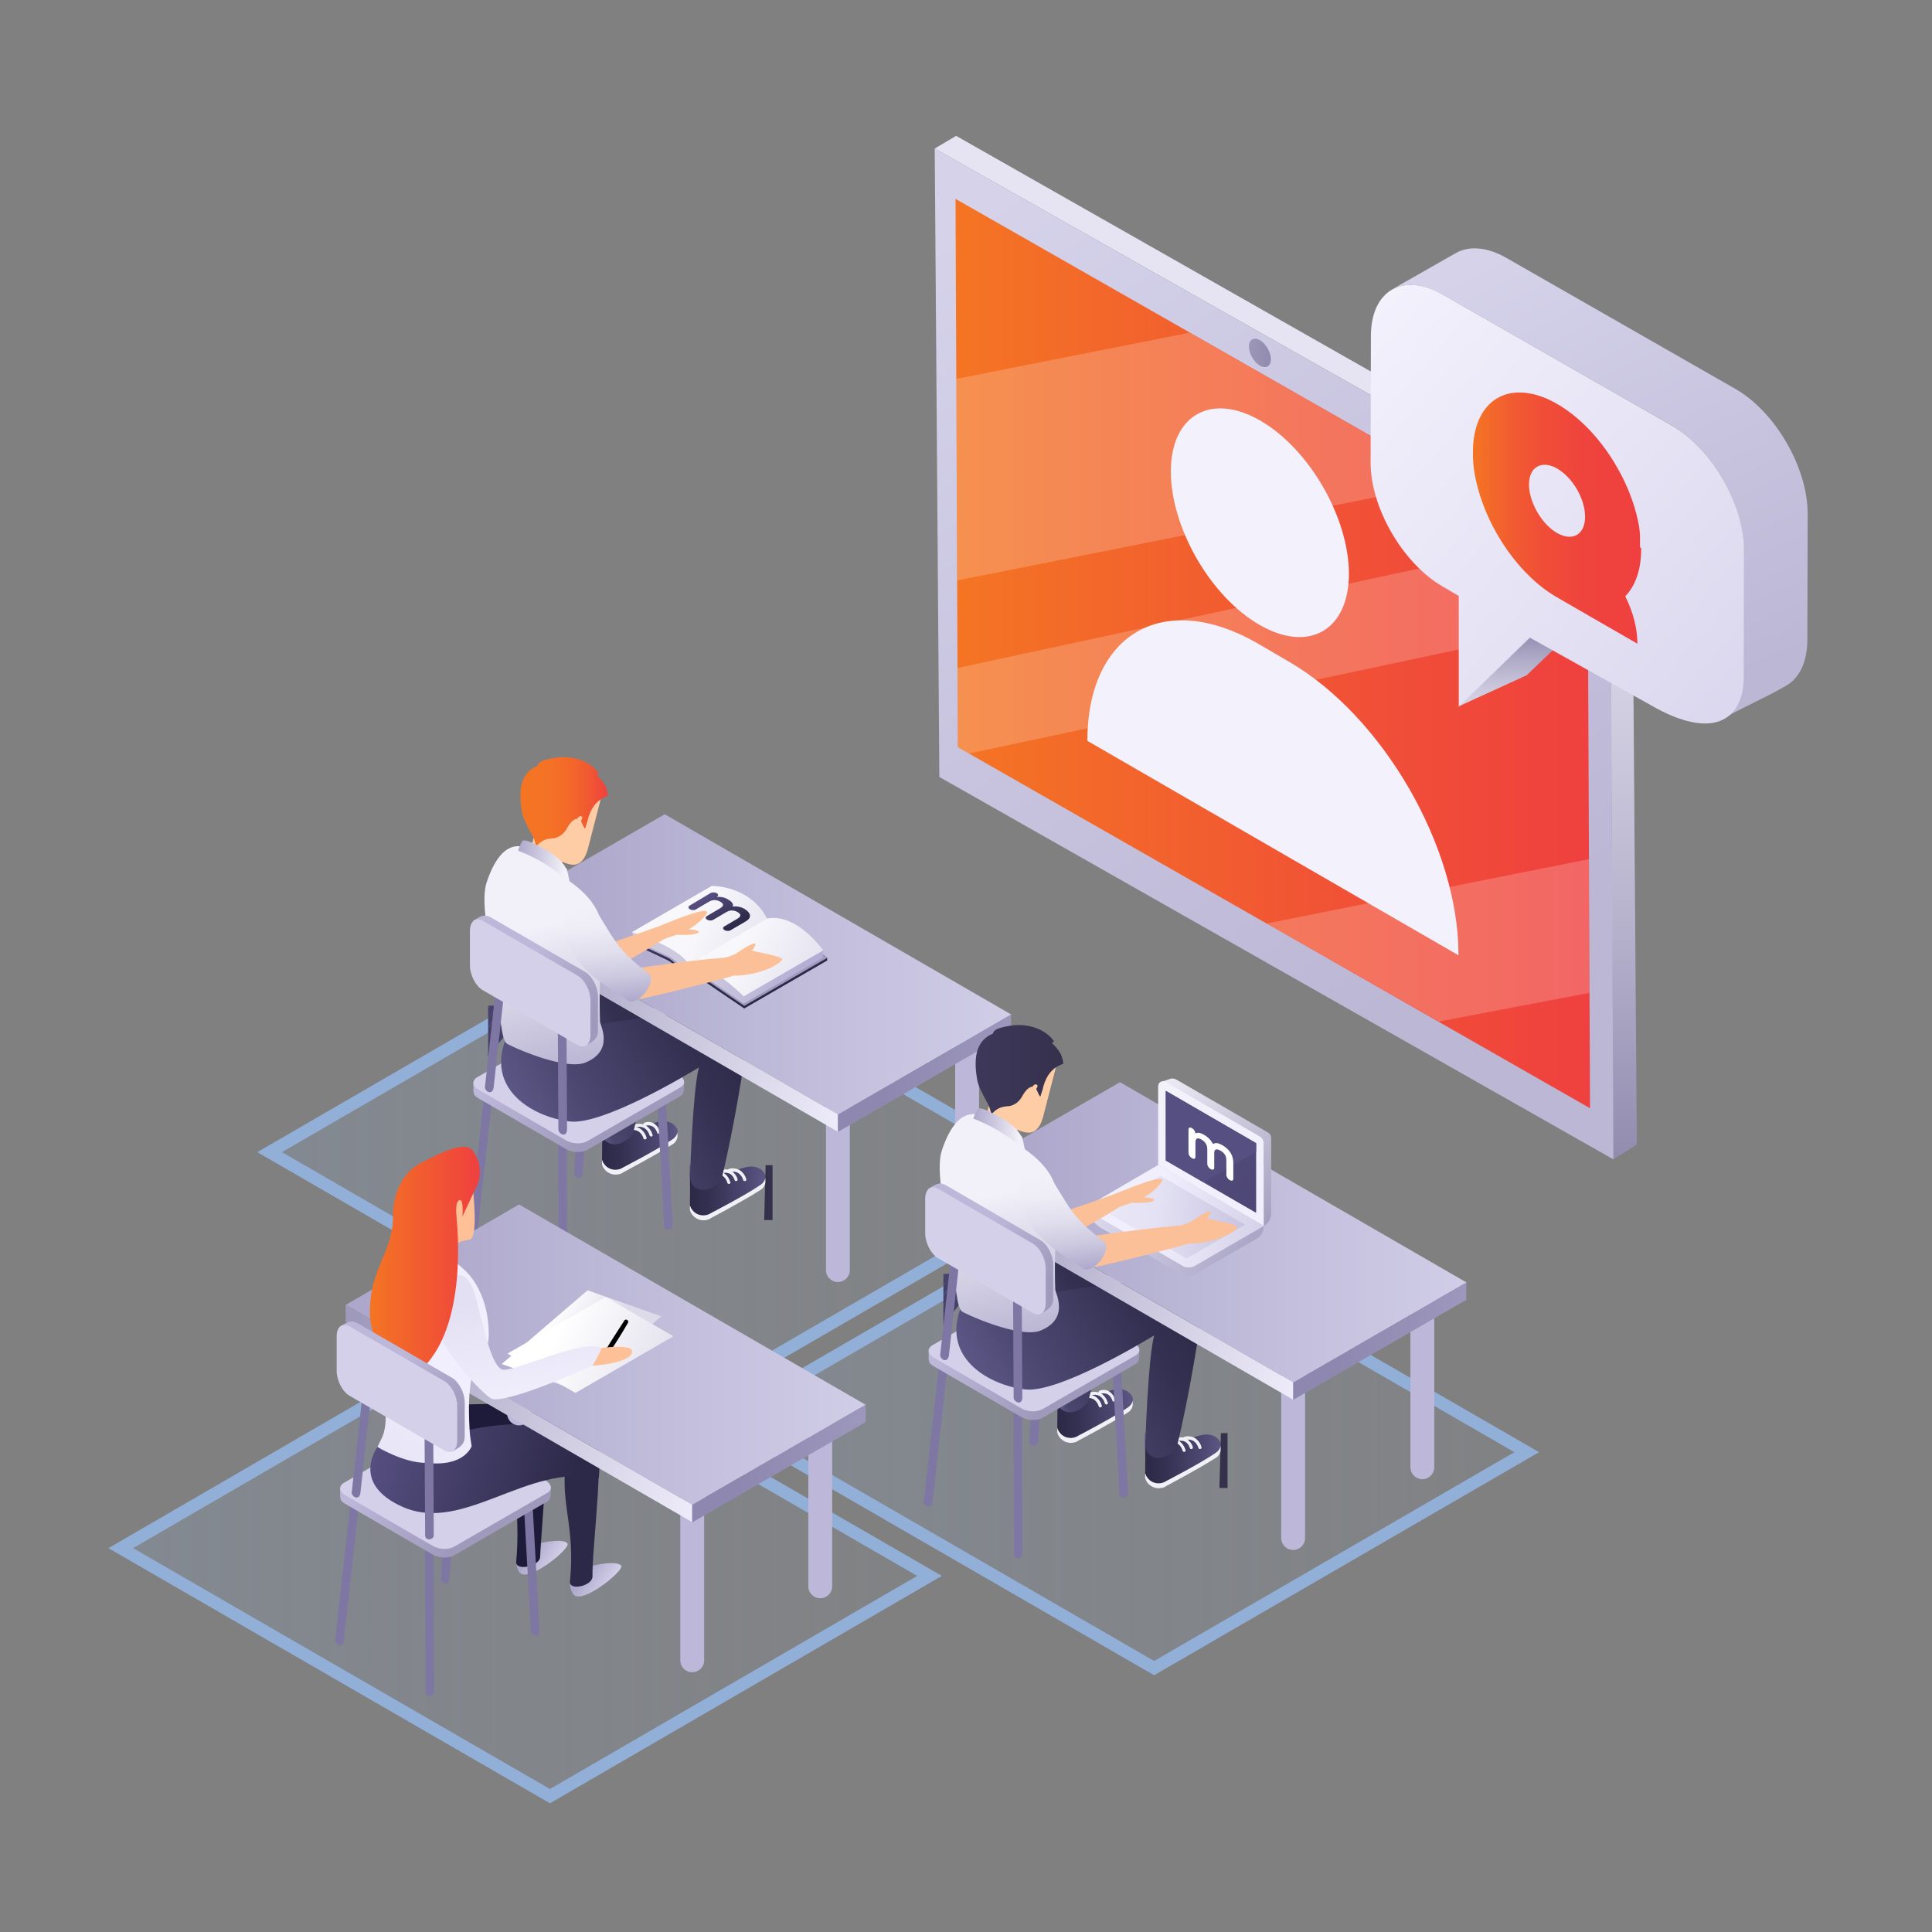 <svg width="128" height="128" viewBox="0 0 128 128" fill="none" xmlns="http://www.w3.org/2000/svg">
<rect x="0" y="0" width="128" height="128" fill="#808080" stroke="none"/>
<path d="M70.986 78.458L46.301 92.764L17.862 76.333L42.547 62.027L70.986 78.458Z" fill="url(#paint0_linear)" stroke="#92AFD7" stroke-width="0.819"/>
<path d="M38.947 69.611C39.1 69.63 39.196 69.764 39.196 69.918L38.602 77.75C38.526 78.286 38.028 77.999 38.028 77.712L38.621 69.879C38.641 69.707 38.775 69.611 38.947 69.611Z" fill="#7E77A4"/>
<path d="M37.3 75.241C37.434 75.26 37.549 75.375 37.549 75.529L37.587 85.238C37.568 85.544 37.032 85.64 37.013 85.238L36.974 75.529C36.993 75.356 37.128 75.222 37.3 75.241Z" fill="#7E77A4"/>
<path d="M32.379 72.331C32.532 72.35 32.647 72.484 32.628 72.656L31.613 81.829C31.555 82.135 31.019 82.155 31.038 81.772L32.072 72.579C32.091 72.426 32.206 72.311 32.379 72.331Z" fill="#7E77A4"/>
<path d="M41.283 77.367C40.843 77.654 40.268 77.52 40 77.099C39.943 77.022 39.904 76.927 39.885 76.85L39.904 74.916L41.36 74.782C41.647 74.705 41.934 74.648 42.222 74.648C42.566 74.59 42.911 74.533 43.256 74.418C43.677 74.284 44.06 74.188 44.52 74.418C44.52 74.418 45.362 74.935 44.539 75.509C43.562 76.16 41.283 77.367 41.283 77.367Z" fill="url(#paint1_linear)"/>
<path d="M44.883 75.011C44.845 75.222 44.711 75.394 44.52 75.509C43.581 76.16 41.283 77.348 41.283 77.348C40.843 77.635 40.268 77.501 40 77.08C39.943 77.003 39.904 76.907 39.885 76.831V77.137C40.019 77.635 40.536 77.922 41.034 77.788C41.13 77.769 41.207 77.731 41.283 77.673C41.283 77.673 43.562 76.467 44.52 75.835C44.711 75.739 44.845 75.548 44.883 75.337V75.011Z" fill="#F2F0F7"/>
<path d="M42.739 75.49H42.758C42.815 75.471 42.854 75.433 42.835 75.376C42.777 75.126 42.605 74.897 42.394 74.763C42.184 74.648 41.915 74.609 41.686 74.686C41.628 74.705 41.59 74.763 41.609 74.82C41.628 74.878 41.686 74.916 41.743 74.897C41.934 74.839 42.126 74.858 42.298 74.954C42.471 75.069 42.586 75.241 42.643 75.452C42.662 75.471 42.701 75.49 42.739 75.49Z" fill="#F2F0F7"/>
<path d="M43.141 75.299H43.16C43.218 75.28 43.256 75.241 43.237 75.184C43.16 74.935 43.007 74.705 42.796 74.571C42.586 74.456 42.318 74.418 42.088 74.494C42.03 74.514 42.011 74.571 42.011 74.609C42.03 74.667 42.088 74.705 42.145 74.686C42.337 74.629 42.528 74.648 42.701 74.743C42.873 74.858 42.988 75.031 43.045 75.241C43.065 75.26 43.103 75.299 43.141 75.299Z" fill="#F2F0F7"/>
<path d="M43.62 75.107H43.639C43.697 75.088 43.735 75.05 43.716 74.992C43.658 74.763 43.524 74.571 43.333 74.437C43.141 74.322 42.911 74.303 42.701 74.379C42.643 74.399 42.605 74.456 42.624 74.513C42.643 74.571 42.701 74.609 42.758 74.59C42.911 74.533 43.084 74.552 43.237 74.628C43.39 74.724 43.486 74.877 43.543 75.05C43.543 75.088 43.582 75.107 43.62 75.107Z" fill="#F2F0F7"/>
<path d="M36.764 67.945C36.764 67.945 41.283 63.636 42.413 64.115C43.907 64.766 43.486 66.988 43.486 66.988C43.486 66.988 42.834 71.488 41.934 75.126C41.934 75.126 41.111 76.18 40.249 75.682C39.751 75.395 39.866 74.648 39.866 74.648C39.866 74.648 40.402 70.492 40.805 68.922C39.962 69.439 40.517 68.979 38.334 68.769C36.094 68.539 36.764 67.945 36.764 67.945Z" fill="url(#paint2_linear)"/>
<path d="M43.83 71.967C43.964 71.986 44.079 72.101 44.079 72.235L44.577 81.178C44.577 81.484 44.041 81.657 44.003 81.216L43.505 72.273C43.524 72.101 43.658 71.967 43.83 71.967Z" fill="#7E77A4"/>
<path d="M39.196 68.443C38.775 68.194 38.143 68.175 37.779 68.385L31.613 71.948C31.517 72.005 31.364 71.641 31.364 71.737C31.364 72.503 31.325 72.541 31.708 72.771L37.492 76.122C37.913 76.371 38.545 76.39 38.909 76.18L45.075 72.618C45.324 72.484 45.324 72.216 45.324 71.679C45.324 71.564 45.114 71.871 44.98 71.794L39.196 68.443Z" fill="url(#paint3_linear)"/>
<path d="M39.196 67.868C38.775 67.62 38.143 67.6 37.779 67.811L31.613 71.373C31.249 71.584 31.287 71.948 31.708 72.197L37.492 75.548C37.913 75.797 38.545 75.816 38.909 75.605L45.075 72.043C45.439 71.833 45.401 71.469 44.98 71.22L39.196 67.868Z" fill="#D4D0E9"/>
<path d="M55.512 72.043V84.147" stroke="#BDB8D9" stroke-width="1.58" stroke-miterlimit="1.5" stroke-linecap="round" stroke-linejoin="round"/>
<path d="M64.073 67.351V79.454" stroke="#BDB8D9" stroke-width="1.58" stroke-miterlimit="1.5" stroke-linecap="round" stroke-linejoin="round"/>
<path d="M44.041 55.67V67.773" stroke="#BDB8D9" stroke-width="1.58" stroke-miterlimit="1.5" stroke-linecap="round" stroke-linejoin="round"/>
<path d="M47.105 80.374C46.665 80.661 46.09 80.527 45.822 80.106C45.765 80.029 45.727 79.933 45.708 79.857L45.727 77.922L47.182 77.788C47.469 77.712 47.757 77.654 48.044 77.654C48.389 77.597 48.733 77.54 49.078 77.425C49.499 77.291 49.882 77.195 50.342 77.425C50.342 77.425 51.184 77.942 50.361 78.516C49.384 79.186 47.105 80.374 47.105 80.374Z" fill="url(#paint4_linear)"/>
<path d="M45.688 78.957L45.746 77.195H45.688V78.957Z" fill="#5C5784"/>
<path d="M50.725 77.195L50.629 80.833H51.184V77.195H50.725Z" fill="#35304C"/>
<path d="M50.706 78.037C50.667 78.248 50.533 78.42 50.342 78.535C49.404 79.186 47.105 80.374 47.105 80.374C46.665 80.661 46.09 80.527 45.822 80.105C45.765 80.029 45.727 79.933 45.708 79.856V80.163C45.842 80.661 46.359 80.948 46.856 80.814C46.952 80.795 47.029 80.757 47.105 80.699C47.105 80.699 49.384 79.493 50.342 78.861C50.533 78.765 50.667 78.573 50.706 78.363V78.037Z" fill="#F2F0F7"/>
<path d="M49.346 78.248H49.365C49.422 78.229 49.461 78.191 49.442 78.133C49.384 77.884 49.212 77.654 49.001 77.52C48.79 77.405 48.522 77.367 48.292 77.444C48.235 77.463 48.197 77.52 48.216 77.578C48.235 77.635 48.292 77.674 48.35 77.654C48.541 77.597 48.733 77.616 48.905 77.712C49.078 77.827 49.193 77.999 49.25 78.21C49.25 78.21 49.288 78.248 49.346 78.248Z" fill="#F2F0F7"/>
<path d="M48.293 78.44H48.312C48.369 78.421 48.408 78.382 48.389 78.325C48.312 78.076 48.159 77.846 47.948 77.712C47.737 77.597 47.469 77.559 47.239 77.635C47.182 77.654 47.163 77.712 47.163 77.75C47.182 77.808 47.239 77.846 47.297 77.827C47.488 77.769 47.68 77.788 47.852 77.884C48.025 77.999 48.139 78.171 48.197 78.382C48.197 78.401 48.254 78.44 48.293 78.44Z" fill="#F2F0F7"/>
<path d="M48.771 78.248H48.79C48.848 78.229 48.886 78.191 48.867 78.133C48.809 77.904 48.656 77.712 48.465 77.578C48.273 77.463 48.044 77.444 47.833 77.521C47.775 77.54 47.737 77.597 47.756 77.655C47.775 77.712 47.833 77.75 47.89 77.731C48.044 77.674 48.216 77.693 48.369 77.769C48.522 77.865 48.618 78.019 48.675 78.191C48.675 78.229 48.714 78.248 48.771 78.248Z" fill="#F2F0F7"/>
<path d="M33.413 69.094C33.604 68.577 36.285 68.003 38.162 68.175C38.871 68.271 40.135 67.792 40.135 67.792C40.135 67.792 47.124 66.662 48.273 67.141C49.767 67.792 49.346 70.013 49.346 70.013C49.346 70.013 48.695 74.514 47.795 78.153C47.795 78.153 46.971 79.206 46.109 78.708C45.611 78.421 45.726 77.674 45.726 77.674C45.726 77.674 45.899 72.292 46.301 70.722C45.458 71.239 39.943 74.533 37.779 74.303C35.519 74.054 32.34 72.369 33.413 69.094Z" fill="url(#paint5_linear)"/>
<path d="M32.57 60.572L55.531 73.843L67.002 67.217L44.041 53.946L32.57 60.572Z" fill="url(#paint6_linear)"/>
<path d="M41.628 62.392C41.628 62.392 43.294 63.177 44.156 63.579C44.482 63.732 44.75 63.981 44.922 64.287L46.014 64.919C46.186 64.824 46.397 64.824 46.55 64.939C47.278 65.436 49.308 66.815 49.308 66.815L54.804 63.636C54.804 63.636 54.804 63.579 54.804 63.464C54.229 62.985 52.142 61.491 50.687 61.262C49.729 60.055 47.125 59.193 47.125 59.193L41.628 62.181V62.392Z" fill="url(#paint7_linear)"/>
<path d="M41.628 62.219C41.628 62.219 43.294 63.005 44.156 63.407C44.482 63.56 44.75 63.809 44.922 64.115L46.014 64.747C46.186 64.651 46.397 64.651 46.55 64.766C47.278 65.264 49.308 66.643 49.308 66.643L54.804 63.464C54.804 63.464 52.429 61.358 50.687 61.09C49.729 59.883 47.125 59.021 47.125 59.021L41.628 62.219Z" fill="url(#paint8_linear)"/>
<path d="M41.877 62.219C41.877 62.219 43.486 62.985 44.309 63.368C44.616 63.521 44.884 63.751 45.056 64.057L46.11 64.67C46.263 64.575 46.474 64.594 46.627 64.689C47.335 65.168 49.27 66.49 49.27 66.49L54.536 63.445C54.536 63.445 54.44 63.253 54.536 62.985C53.904 62.468 51.931 61.376 50.591 61.147C49.672 59.978 47.163 59.174 47.163 59.174C47.163 59.174 42.778 61.261 41.897 61.779C41.992 62.028 41.877 62.219 41.877 62.219Z" fill="url(#paint9_linear)"/>
<path d="M41.877 61.76C41.877 61.76 45.037 62.717 45.669 63.943C46.818 63.56 49.27 66.011 49.27 66.011L54.536 62.966C54.536 62.966 52.793 60.457 50.801 60.859C49.882 59.691 47.144 58.715 47.144 58.715L41.877 61.76Z" fill="url(#paint10_linear)"/>
<path d="M41.877 61.76C41.877 61.76 45.037 62.717 45.669 63.943C46.608 63.311 48.484 62.238 50.821 60.859C49.672 58.638 47.163 58.696 47.163 58.696L41.877 61.76Z" fill="url(#paint11_linear)"/>
<path d="M49.365 61.07L48.408 61.626C48.293 61.702 48.121 61.683 48.006 61.626C47.872 61.549 47.872 61.453 47.987 61.377L48.867 60.86C49.078 60.725 49.136 60.592 48.887 60.438C48.599 60.266 48.35 60.304 48.14 60.419L47.259 60.936C47.144 61.013 46.972 60.994 46.857 60.936C46.723 60.86 46.723 60.764 46.838 60.687L47.718 60.17C47.929 60.036 47.987 59.902 47.738 59.749C47.45 59.577 47.182 59.615 46.953 59.749L46.11 60.247C45.995 60.323 45.823 60.304 45.708 60.247C45.593 60.17 45.574 60.074 45.688 59.998L47.067 59.174C47.182 59.098 47.374 59.117 47.489 59.174C47.604 59.251 47.604 59.347 47.489 59.423C47.68 59.404 47.948 59.423 48.216 59.577C48.542 59.768 48.599 59.921 48.542 60.055C48.829 60.036 49.078 60.074 49.346 60.228C49.883 60.591 49.71 60.879 49.365 61.07Z" fill="url(#paint12_linear)"/>
<path d="M32.57 60.572L55.531 73.844V74.993L32.57 61.721V60.572Z" fill="url(#paint13_linear)"/>
<path d="M55.512 73.843L66.983 67.217V68.366L55.512 74.992V73.843Z" fill="url(#paint14_linear)"/>
<path d="M32.34 66.777L32.455 66.624H32.34V66.777Z" fill="#48426D"/>
<path d="M32.34 67.428L32.953 66.624H32.455L32.34 66.777V67.428Z" fill="#47426C"/>
<path d="M32.34 68.079L33.47 66.624H32.953L32.34 67.428V68.079Z" fill="#46416B"/>
<path d="M32.34 68.711L33.987 66.624H33.47L32.34 68.079V68.711Z" fill="#45406A"/>
<path d="M32.34 69.362L34.485 66.624H33.987L32.34 68.711V69.362Z" fill="#453F69"/>
<path d="M32.34 70.013L35.002 66.624H34.485L32.34 69.362V70.013Z" fill="#443F68"/>
<path d="M43.218 64.517L43.276 64.421V64.096L43.084 64.517H43.218Z" fill="#F27026"/>
<path d="M43.275 64.422L43.218 64.517H43.275V64.422Z" fill="#F37126"/>
<path d="M43.678 61.357C43.888 61.262 44.137 61.166 44.405 61.07C44.405 61.07 47.086 59.94 46.837 60.515C45.918 61.798 44.348 62.028 43.965 62.238C43.122 62.736 41.59 63.789 39.024 64.824C38.565 64.996 38.947 62.985 38.947 62.985C38.947 62.985 42.165 61.913 43.678 61.357Z" fill="#FBC097"/>
<path d="M44.827 61.932C44.827 61.932 46.014 61.989 46.263 61.798C46.512 61.606 45.459 61.549 45.459 61.549L44.75 61.951" fill="#FBC097"/>
<path d="M38.449 51.744L40.02 52.089L38.986 56.091C38.717 57.24 38.181 57.336 37.837 57.278C37.109 57.163 36.362 56.608 35.998 56.283C35.289 55.67 35.538 54.31 35.558 54.195L35.768 51.438L38.449 51.744Z" fill="#FECDA6"/>
<path d="M34.964 56.972L35.615 54.559L37.626 55.229L37.147 57.585C37.109 57.93 37.339 58.044 37.492 58.332L34.964 56.972Z" fill="#FECDA6"/>
<path d="M35.615 50.729C35.654 50.652 35.654 50.461 36.19 50.327C38.526 49.695 39.599 51.074 39.675 51.265C39.675 51.265 39.465 51.284 39.579 51.399C39.752 51.571 39.943 51.763 40.096 52.05C40.23 52.28 40.288 52.701 40.288 52.701C40.23 52.816 39.254 52.874 38.909 54.444L38.775 54.865C38.756 55.019 38.564 54.54 38.488 54.386C38.392 54.233 38.028 54.042 37.569 54.865C37.224 55.516 36.649 55.536 36.649 55.536C35.826 55.574 35.654 55.995 35.5 56.091C35.5 56.091 35.5 55.804 35.29 55.382C35.213 55.248 34.677 54.291 34.6 53.889C34.332 52.471 34.428 51.227 35.615 50.729Z" fill="url(#paint15_linear)"/>
<path d="M38.488 54.08C38.488 54.08 38.679 54.099 38.507 54.348C38.334 54.597 38.277 54.77 38.258 54.923C38.239 55.057 38.219 55.478 38.219 55.478C38.219 55.478 38.085 55.632 37.99 55.363C37.951 55.229 37.951 54.999 37.99 54.693C38.028 54.597 38.296 54.004 38.488 54.08Z" fill="#FECDA6"/>
<path d="M35.309 56.302C35.309 56.302 35.04 56.168 34.734 56.11C34.542 56.11 33.221 55.517 32.245 58.447C31.861 59.576 32.283 61.76 32.8 64.843C33.202 67.639 33.202 68.769 33.566 69.132C33.681 69.247 37.396 70.971 38.794 70.396C40.728 69.592 39.751 67.907 39.751 67.677C39.617 63.904 40.154 62.104 39.694 60.668C39.177 59.193 37.415 58.178 37.415 58.178L37.568 57.566L35.309 56.302Z" fill="url(#paint16_linear)"/>
<path d="M47.795 63.464C48.139 63.464 48.522 63.292 48.771 63.177C48.771 63.177 49.767 62.468 49.997 62.507C50.15 62.526 49.959 62.794 49.825 62.985C50.897 63.234 52.065 63.407 51.778 63.636C51.069 64.364 49.269 64.69 48.637 64.632C47.68 64.92 43.026 66.107 42.26 66.203C41.82 66.413 42.126 64.154 42.126 64.154C42.126 64.154 45.458 63.656 47.795 63.464Z" fill="#FBC097"/>
<path d="M39.694 60.649C38.736 59.117 37.607 58.178 37.396 61.013C37.3 64.096 40.881 65.704 41.494 66.222C42.241 66.873 43.581 64.938 42.988 64.517C40.996 62.985 40.766 62.391 39.694 60.649Z" fill="url(#paint17_linear)"/>
<path d="M34.983 55.727C34.677 55.632 34.6 55.67 34.524 55.861C34.447 56.034 34.447 56.053 34.37 56.225C34.294 56.359 34.37 56.378 34.37 56.378C34.37 56.378 35.864 56.934 36.937 57.815C37.703 58.447 37.76 58.504 37.76 58.504L37.626 57.872C37.53 57.336 36.956 56.742 36.094 56.263C36.075 56.244 35.347 55.842 34.983 55.727Z" fill="url(#paint18_linear)"/>
<path d="M33.164 65.13C33.317 65.149 33.451 65.283 33.432 65.456L32.704 72.063C32.608 72.599 32.111 72.312 32.13 72.005L32.857 65.398C32.896 65.226 33.011 65.13 33.164 65.13Z" fill="#7E77A4"/>
<path d="M37.262 67.486C37.415 67.505 37.511 67.62 37.53 67.773L37.568 74.839C37.549 75.395 37.013 75.146 36.994 74.839L36.956 67.773C36.956 67.6 37.09 67.486 37.262 67.486Z" fill="#7E77A4"/>
<path d="M39.617 66.03C39.617 65.398 39.234 64.651 38.755 64.383L32.493 60.764C32.033 60.534 31.823 60.725 31.363 60.993C31.267 61.051 31.631 61.262 31.631 61.415V63.713C31.631 64.345 32.014 65.092 32.493 65.36L38.334 68.749C38.526 68.864 38.679 69.343 38.813 69.266C39.215 69.037 39.598 68.864 39.617 68.328V66.03Z" fill="url(#paint19_linear)"/>
<path d="M39.12 66.279C39.12 65.647 38.736 64.9 38.258 64.632L31.996 61.013C31.517 60.745 31.134 61.032 31.134 61.664V63.962C31.134 64.594 31.517 65.341 31.996 65.609L38.258 69.228C38.736 69.496 39.12 69.209 39.12 68.577V66.279Z" fill="#D4D0E9"/>
<path d="M63.115 12.141L63.268 51.265L105.61 75.222L105.456 36.117L63.115 12.141Z" fill="url(#paint20_linear)"/>
<path opacity="0.2" d="M63.421 38.453L96.168 31.942L78.818 22.041L63.344 25.105L63.421 38.453Z" fill="white"/>
<path opacity="0.2" d="M95.326 67.677L105.303 65.781V56.915L83.912 61.185L95.326 67.677Z" fill="white"/>
<path opacity="0.2" d="M64.168 49.925L105.208 41.211V35.255L63.44 44.256L63.46 49.503L64.168 49.925Z" fill="white"/>
<path d="M106.682 35.14L61.928 9.843L63.345 9L108.137 34.451L108.444 75.835L106.874 76.812L106.682 35.14Z" fill="url(#paint21_linear)"/>
<path d="M106.701 35.159L61.928 9.843L62.234 51.476L106.893 76.812L106.701 35.159ZM105.342 73.422L63.459 49.503L63.306 13.175L105.188 37.075L105.342 73.422Z" fill="url(#paint22_linear)"/>
<path d="M83.453 41.403C80.197 39.526 77.573 34.968 77.573 31.234C77.573 27.499 80.235 25.986 83.491 27.863C86.747 29.74 89.37 34.298 89.37 38.032C89.351 41.766 86.708 43.279 83.453 41.403Z" fill="#F3F1FC"/>
<path d="M85.387 43.834C91.611 47.435 96.647 56.129 96.628 63.291L72.039 49.082C72.058 41.939 77.133 39.047 83.357 42.647L85.387 43.834Z" fill="#F3F1FC"/>
<path d="M83.472 24.225C83.07 23.995 82.744 23.42 82.744 22.961C82.744 22.501 83.07 22.31 83.472 22.54C83.874 22.769 84.199 23.344 84.199 23.803C84.199 24.263 83.874 24.455 83.472 24.225Z" fill="url(#paint23_linear)"/>
<path d="M96.628 46.803L101.148 44.735L104.039 41.958L101.339 42.226L96.628 46.803Z" fill="url(#paint24_linear)"/>
<path d="M92.204 19.188C93.832 18.25 94.809 17.713 96.437 16.775C97.298 16.277 98.505 16.335 99.826 17.101L114.993 25.776C117.636 27.308 119.762 30.985 119.762 34.03L119.743 42.36C119.743 43.873 119.207 44.926 118.345 45.424C116.717 46.362 115.549 46.803 113.921 47.741C114.783 47.243 115.491 46.267 115.51 44.773L115.53 36.443C115.53 33.417 113.404 29.721 110.761 28.189L95.613 19.533C94.273 18.767 93.085 18.69 92.204 19.188Z" fill="url(#paint25_linear)"/>
<path d="M95.613 19.533C92.971 18.001 90.826 19.226 90.826 22.271L90.806 30.602C90.787 33.627 92.932 37.323 95.575 38.855L96.647 39.487V46.822L101.358 42.245L109.382 46.726C113.385 49.044 115.53 47.818 115.53 44.792L115.549 36.462C115.549 33.436 113.423 29.74 110.78 28.208L95.613 19.533Z" fill="url(#paint26_linear)"/>
<path d="M108.731 36.385C108.731 37.783 108.329 38.836 107.678 39.507C108.195 40.541 108.482 41.632 108.482 42.647L105.457 40.905L103.139 39.564C100.707 38.166 98.658 35.198 97.892 32.268C97.911 32.21 97.911 32.191 97.911 32.191C97.911 32.191 97.911 32.21 97.892 32.249C97.682 31.483 97.567 30.697 97.586 29.951C97.586 27.155 99.156 25.68 101.32 26.063C101.895 26.159 102.527 26.389 103.178 26.772C105.801 28.285 108.004 31.636 108.578 34.796C108.597 34.853 108.597 34.891 108.597 34.93C108.616 35.006 108.616 35.045 108.616 35.083C108.636 35.16 108.636 35.198 108.636 35.236V35.274C108.655 35.351 108.655 35.428 108.655 35.523C108.655 35.562 108.655 35.581 108.655 35.619C108.655 35.638 108.655 35.676 108.655 35.696C108.655 35.715 108.655 35.753 108.655 35.772C108.655 35.811 108.655 35.83 108.655 35.868C108.655 35.887 108.655 35.906 108.655 35.945C108.655 35.983 108.655 36.002 108.655 36.04C108.655 36.059 108.655 36.079 108.655 36.098C108.655 36.136 108.655 36.174 108.655 36.194V36.251C108.731 36.289 108.731 36.328 108.731 36.385ZM103.197 35.332C104.193 35.887 105.016 35.408 105.016 34.24C105.016 33.053 104.193 31.636 103.159 31.042C103.159 31.042 103.139 31.042 103.139 31.023C102.124 30.468 101.301 30.946 101.301 32.095C101.301 32.134 101.301 32.172 101.301 32.21C101.358 33.359 102.163 34.738 103.159 35.313C103.197 35.332 103.197 35.332 103.197 35.332Z" fill="url(#paint27_linear)"/>
<path d="M101.148 96.211L76.463 110.516L48.024 94.085L72.709 79.78L101.148 96.211Z" fill="url(#paint28_linear)" stroke="#92AFD7" stroke-width="0.819"/>
<path d="M69.109 87.364C69.262 87.383 69.358 87.517 69.358 87.67L68.764 95.503C68.688 96.039 68.19 95.752 68.19 95.464L68.784 87.632C68.803 87.479 68.937 87.364 69.109 87.364Z" fill="#7E77A4"/>
<path d="M67.462 92.994C67.596 93.013 67.711 93.128 67.711 93.281L67.749 102.99C67.73 103.297 67.194 103.392 67.175 102.99L67.137 93.281C67.156 93.109 67.29 92.975 67.462 92.994Z" fill="#7E77A4"/>
<path d="M62.541 90.083C62.694 90.102 62.809 90.236 62.789 90.409L61.775 99.582C61.717 99.888 61.181 99.907 61.2 99.524L62.215 90.351C62.253 90.179 62.368 90.064 62.541 90.083Z" fill="#7E77A4"/>
<path d="M71.445 95.12C71.005 95.407 70.43 95.273 70.162 94.852C70.105 94.775 70.067 94.679 70.047 94.603L70.067 92.668L71.522 92.534C71.809 92.458 72.096 92.4 72.384 92.4C72.728 92.343 73.073 92.285 73.418 92.171C73.839 92.036 74.222 91.941 74.682 92.171C74.682 92.171 75.524 92.688 74.701 93.262C73.724 93.913 71.445 95.12 71.445 95.12Z" fill="url(#paint29_linear)"/>
<path d="M75.046 92.783C75.007 92.994 74.873 93.166 74.682 93.281C73.743 93.932 71.445 95.12 71.445 95.12C71.005 95.407 70.43 95.273 70.162 94.851C70.105 94.775 70.067 94.679 70.047 94.603V94.909C70.181 95.407 70.698 95.694 71.196 95.56C71.292 95.541 71.369 95.503 71.445 95.445C71.445 95.445 73.724 94.239 74.682 93.607C74.873 93.511 75.007 93.319 75.046 93.109V92.783Z" fill="#F2F0F7"/>
<path d="M72.901 93.243H72.92C72.977 93.224 73.016 93.185 72.996 93.128C72.939 92.879 72.767 92.649 72.556 92.515C72.345 92.4 72.077 92.362 71.847 92.439C71.79 92.458 71.752 92.515 71.771 92.573C71.79 92.63 71.847 92.668 71.905 92.649C72.096 92.592 72.288 92.611 72.46 92.707C72.633 92.822 72.748 92.994 72.805 93.205C72.824 93.224 72.862 93.243 72.901 93.243Z" fill="#F2F0F7"/>
<path d="M73.303 93.051H73.322C73.38 93.032 73.418 92.994 73.399 92.936C73.322 92.688 73.169 92.458 72.958 92.324C72.748 92.209 72.48 92.171 72.25 92.247C72.192 92.266 72.173 92.324 72.173 92.362C72.192 92.419 72.25 92.458 72.307 92.439C72.499 92.381 72.69 92.4 72.862 92.496C73.035 92.611 73.15 92.783 73.207 92.994C73.226 93.013 73.265 93.051 73.303 93.051Z" fill="#F2F0F7"/>
<path d="M73.782 92.86H73.801C73.858 92.841 73.897 92.803 73.877 92.745C73.82 92.515 73.686 92.324 73.495 92.19C73.303 92.075 73.073 92.056 72.863 92.132C72.805 92.151 72.767 92.209 72.786 92.266C72.805 92.324 72.863 92.362 72.92 92.343C73.073 92.286 73.246 92.305 73.399 92.381C73.552 92.477 73.648 92.63 73.705 92.803C73.705 92.841 73.743 92.86 73.782 92.86Z" fill="#F2F0F7"/>
<path d="M66.926 85.698C66.926 85.698 71.445 81.389 72.575 81.868C74.069 82.519 73.648 84.74 73.648 84.74C73.648 84.74 72.997 89.24 72.097 92.879C72.097 92.879 71.273 93.932 70.411 93.434C69.913 93.147 70.028 92.4 70.028 92.4C70.028 92.4 70.564 88.245 70.967 86.674C70.124 87.191 70.679 86.732 68.496 86.521C66.256 86.291 66.926 85.698 66.926 85.698Z" fill="url(#paint30_linear)"/>
<path d="M73.993 89.719C74.127 89.738 74.242 89.853 74.242 89.987L74.739 98.931C74.739 99.237 74.203 99.39 74.165 98.969L73.667 90.026C73.686 89.853 73.82 89.719 73.993 89.719Z" fill="#7E77A4"/>
<path d="M69.358 86.195C68.936 85.947 68.305 85.927 67.941 86.138L61.774 89.7C61.678 89.757 61.525 89.394 61.525 89.489C61.525 90.255 61.487 90.294 61.87 90.523L67.653 93.875C68.075 94.124 68.707 94.143 69.07 93.932L75.237 90.37C75.486 90.236 75.486 89.968 75.486 89.432C75.486 89.317 75.275 89.623 75.141 89.547L69.358 86.195Z" fill="url(#paint31_linear)"/>
<path d="M69.358 85.621C68.937 85.372 68.305 85.353 67.941 85.564L61.775 89.126C61.411 89.336 61.449 89.7 61.87 89.949L67.654 93.3C68.075 93.549 68.707 93.568 69.071 93.358L75.237 89.796C75.601 89.585 75.563 89.221 75.142 88.972L69.358 85.621Z" fill="#D4D0E9"/>
<path d="M85.674 89.796V101.899" stroke="#BDB8D9" stroke-width="1.58" stroke-miterlimit="1.5" stroke-linecap="round" stroke-linejoin="round"/>
<path d="M94.234 85.104V97.207" stroke="#BDB8D9" stroke-width="1.58" stroke-miterlimit="1.5" stroke-linecap="round" stroke-linejoin="round"/>
<path d="M74.203 73.422V85.525" stroke="#BDB8D9" stroke-width="1.58" stroke-miterlimit="1.5" stroke-linecap="round" stroke-linejoin="round"/>
<path d="M61.583 104.407L36.438 119L8 102.569L33.145 87.976L61.583 104.407Z" fill="url(#paint32_linear)" stroke="#92AFD7" stroke-width="0.819"/>
<path d="M34.198 103.488C34.198 103.488 34.236 104.12 34.542 104.273C35.309 104.637 37.855 102.531 37.587 102.244C37.147 101.803 35.059 102.416 35.059 102.416L34.198 103.488Z" fill="url(#paint33_linear)"/>
<path d="M35.768 93.185C35.021 92.209 33.815 97.015 33.815 97.015C33.815 97.015 34.523 100.098 34.198 103.469C34.141 104.12 35.768 103.775 35.787 103.143C35.864 100.999 36.63 94.315 35.768 93.185Z" fill="#1E1A39"/>
<path d="M35.002 98.835C35.136 98.854 35.251 98.969 35.251 99.103L35.749 108.046C35.749 108.621 35.213 108.353 35.175 108.084L34.677 99.141C34.696 98.969 34.811 98.835 35.002 98.835Z" fill="#7E77A4"/>
<path d="M30.119 96.479C30.272 96.498 30.368 96.632 30.368 96.786L29.774 104.618C29.698 105.174 29.2 104.867 29.2 104.58L29.793 96.747C29.812 96.594 29.947 96.479 30.119 96.479Z" fill="#7E77A4"/>
<path d="M28.472 102.109C28.606 102.129 28.721 102.244 28.721 102.397L28.759 112.106C28.74 112.412 28.204 112.527 28.185 112.106L28.146 102.397C28.166 102.224 28.3 102.09 28.472 102.109Z" fill="#7E77A4"/>
<path d="M23.55 99.199C23.704 99.218 23.819 99.352 23.799 99.524L22.785 108.697C22.689 109.272 22.191 108.908 22.21 108.64L23.225 99.467C23.263 99.294 23.378 99.18 23.55 99.199Z" fill="#7E77A4"/>
<path d="M30.368 95.311C29.947 95.062 29.314 95.043 28.951 95.254L22.784 98.815C22.688 98.873 22.535 98.509 22.535 98.605C22.535 99.371 22.497 99.409 22.88 99.639L28.663 102.99C29.085 103.239 29.717 103.258 30.081 103.048L36.247 99.486C36.496 99.352 36.496 99.084 36.496 98.547C36.496 98.432 36.285 98.739 36.151 98.662L30.368 95.311Z" fill="url(#paint34_linear)"/>
<path d="M30.368 94.737C29.947 94.488 29.315 94.469 28.951 94.679L22.784 98.241C22.421 98.452 22.459 98.816 22.88 99.065L28.663 102.416C29.085 102.665 29.717 102.684 30.081 102.474L36.247 98.912C36.611 98.701 36.573 98.337 36.151 98.088L30.368 94.737Z" fill="#D4D0E9"/>
<path d="M37.76 104.944C37.76 104.944 37.798 105.576 38.105 105.729C38.871 106.093 41.418 103.986 41.15 103.718C40.709 103.278 38.622 103.89 38.622 103.89L37.76 104.944Z" fill="url(#paint35_linear)"/>
<path d="M24.986 95.943C23.952 99.199 27.074 100.233 29.238 99.85C31.517 99.448 37.683 95.503 37.472 97.15C37.147 99.639 38.124 101.229 37.76 104.771C37.683 105.422 39.254 105.078 39.254 104.446C39.215 102.339 40.192 95.637 39.311 94.507C38.564 93.53 31.67 96.039 31.67 96.039C31.67 96.039 25.216 95.215 24.986 95.943Z" fill="url(#paint36_linear)"/>
<path d="M26.997 94.239C26.997 94.239 26.748 93.09 28.836 93.07C36.726 92.994 40.096 93.645 39.675 97.915C34.907 96.958 30.732 101.592 26.71 99.85C23.091 98.26 25.082 95.751 25.082 95.751L26.997 94.239Z" fill="url(#paint37_linear)"/>
<path d="M30.368 94.928C30.368 94.928 32.513 94.2 35.922 94.353L33.145 92.994L29.966 93.07L30.368 94.928Z" fill="#1E1A39"/>
<path d="M45.861 97.896V109.999" stroke="#BDB8D9" stroke-width="1.58" stroke-miterlimit="1.5" stroke-linecap="round" stroke-linejoin="round"/>
<path d="M54.344 92.994V105.097" stroke="#BDB8D9" stroke-width="1.58" stroke-miterlimit="1.5" stroke-linecap="round" stroke-linejoin="round"/>
<path d="M34.389 81.542V93.645" stroke="#BDB8D9" stroke-width="1.58" stroke-miterlimit="1.5" stroke-linecap="round" stroke-linejoin="round"/>
<path d="M22.918 86.445L45.86 99.697L57.351 93.071L34.389 79.799L22.918 86.445Z" fill="url(#paint38_linear)"/>
<path d="M22.918 86.444L45.861 99.697V100.845L22.899 87.574V86.444H22.918Z" fill="url(#paint39_linear)"/>
<path d="M45.861 99.697L57.351 93.071V94.22L45.861 100.865V99.697Z" fill="url(#paint40_linear)"/>
<path d="M38.124 92.094L43.812 87.21L38.928 85.487L33.24 90.37L38.124 92.094Z" fill="url(#paint41_linear)"/>
<path d="M38.124 92.285L44.616 88.532L40.115 85.927L33.623 89.681L38.124 92.285Z" fill="url(#paint42_linear)"/>
<path d="M41.418 87.44C41.533 87.383 41.667 87.517 41.609 87.632C41.13 88.474 40.594 89.279 40.077 90.083C40.001 90.217 39.752 90.083 39.828 89.949C40.307 89.106 40.843 88.302 41.36 87.498C41.379 87.479 41.379 87.459 41.418 87.44Z" fill="black"/>
<path d="M27.802 82.672C27.802 82.672 27.591 83.112 27.457 83.169C27.323 83.227 26.404 83.438 25.867 84.491C25.331 85.544 24.527 87.9 24.853 90.313C25.025 91.634 25.504 91.998 25.446 92.572C25.408 92.975 25.753 93.99 25.37 95.1C25.312 95.253 25.006 95.866 25.006 95.866C25.006 95.866 26.768 96.939 28.261 96.919C30.789 97.207 31.249 95.809 31.249 95.809C31.249 95.809 31.153 95.234 31.134 95.043C30.732 89.393 32.34 90.064 32.379 88.57C32.436 85.372 30.674 84.05 30.674 84.05L29.832 83.304L27.802 82.672Z" fill="url(#paint43_linear)"/>
<path d="M39.235 90.485C39.235 90.485 41.533 90.37 41.858 89.662C42.222 88.857 39.062 89.413 39.062 89.413L39.235 90.485Z" fill="#FEC197"/>
<path d="M31.23 85.123C30.712 84.299 30.157 83.974 28.797 85.947C27.572 87.708 31.804 92.266 32.532 92.649C33.394 93.128 39.254 90.485 39.254 90.485C39.254 90.485 39.924 89.355 39.828 89.298C38.622 88.666 33.949 90.964 33.279 90.734C32.321 90.447 31.67 85.812 31.23 85.123Z" fill="url(#paint44_linear)"/>
<path d="M27.667 82.901C27.686 82.748 27.935 81.81 27.935 81.216C27.935 80.623 28.318 78.631 29.142 78.133C29.965 77.635 31.172 77.367 31.21 77.731C31.267 78.095 31.785 82.04 31.095 82.135C29.697 82.289 29.927 83.17 29.927 83.17L27.667 82.901Z" fill="#FEC197"/>
<path d="M24.508 87.134C24.431 84.012 26.078 83.016 26.04 80.469C26.021 79.301 26.557 77.712 27.898 77.041C29.238 76.371 30.828 75.49 31.383 76.314C31.938 77.137 31.843 78.076 31.594 78.574C31.345 79.072 30.636 80.603 30.636 80.603C30.636 80.603 30.732 79.397 30.445 79.512C30.081 79.646 30.272 80.699 30.272 80.967C30.272 81.14 31.096 88.551 27.419 91.117C26.289 91.902 24.565 88.953 24.508 87.134Z" fill="url(#paint45_linear)"/>
<path d="M24.336 91.998C24.508 92.017 24.623 92.151 24.604 92.323L23.876 98.93C23.799 99.447 23.282 99.16 23.302 98.873L24.029 92.266C24.048 92.113 24.183 91.998 24.336 91.998Z" fill="#7E77A4"/>
<path d="M28.434 94.373C28.587 94.392 28.683 94.507 28.702 94.66L28.74 101.726C28.721 102.033 28.185 102.109 28.166 101.726L28.127 94.66C28.127 94.488 28.261 94.353 28.434 94.373Z" fill="#7E77A4"/>
<path d="M30.789 92.917C30.789 92.285 30.406 91.538 29.927 91.27L23.665 87.651C23.205 87.421 22.995 87.613 22.535 87.881C22.439 87.938 22.803 88.149 22.803 88.302V90.6C22.803 91.232 23.186 91.979 23.665 92.247L29.506 95.637C29.697 95.751 29.851 96.23 29.985 96.154C30.387 95.924 30.77 95.751 30.789 95.215V92.917Z" fill="url(#paint46_linear)"/>
<path d="M30.291 93.147C30.291 92.515 29.908 91.768 29.43 91.5L23.167 87.881C22.689 87.613 22.306 87.9 22.306 88.532V90.83C22.306 91.462 22.689 92.209 23.167 92.477L29.43 96.096C29.908 96.364 30.291 96.077 30.291 95.445V93.147Z" fill="#D4D0E9"/>
<path d="M77.267 98.126C76.827 98.413 76.252 98.279 75.984 97.858C75.927 97.781 75.888 97.686 75.869 97.609L75.888 95.675L77.344 95.541C77.631 95.464 77.918 95.407 78.206 95.407C78.55 95.349 78.895 95.292 79.24 95.177C79.661 95.043 80.044 94.947 80.504 95.177C80.504 95.177 81.346 95.694 80.523 96.268C79.546 96.939 77.267 98.126 77.267 98.126Z" fill="url(#paint47_linear)"/>
<path d="M75.85 96.709L75.907 94.947H75.85V96.709Z" fill="#5C5784"/>
<path d="M80.886 94.947L80.79 98.585H81.327V94.947H80.886Z" fill="#35304C"/>
<path d="M80.867 95.79C80.829 96 80.695 96.173 80.504 96.287C79.565 96.939 77.267 98.126 77.267 98.126C76.827 98.413 76.252 98.279 75.984 97.858C75.927 97.781 75.888 97.685 75.869 97.609V97.915C76.003 98.413 76.52 98.7 77.018 98.566C77.114 98.547 77.191 98.509 77.267 98.451C77.267 98.451 79.546 97.245 80.504 96.613C80.695 96.517 80.829 96.326 80.867 96.115V95.79Z" fill="#F2F0F7"/>
<path d="M79.507 96H79.527C79.584 95.981 79.622 95.943 79.603 95.885C79.546 95.636 79.373 95.406 79.163 95.272C78.952 95.158 78.684 95.119 78.454 95.196C78.397 95.215 78.358 95.272 78.377 95.33C78.397 95.387 78.454 95.426 78.512 95.406C78.703 95.349 78.895 95.368 79.067 95.464C79.239 95.579 79.354 95.751 79.412 95.962C79.412 95.962 79.45 96 79.507 96Z" fill="#F2F0F7"/>
<path d="M78.454 96.192H78.474C78.531 96.172 78.569 96.134 78.55 96.077C78.474 95.828 78.32 95.598 78.11 95.464C77.899 95.349 77.631 95.311 77.401 95.387C77.344 95.406 77.325 95.464 77.325 95.502C77.344 95.56 77.401 95.598 77.459 95.579C77.65 95.521 77.841 95.54 78.014 95.636C78.186 95.751 78.301 95.924 78.359 96.134C78.359 96.153 78.416 96.192 78.454 96.192Z" fill="#F2F0F7"/>
<path d="M78.933 96H78.952C79.01 95.981 79.048 95.943 79.029 95.885C78.971 95.656 78.818 95.464 78.627 95.33C78.435 95.215 78.205 95.196 77.995 95.272C77.937 95.292 77.899 95.349 77.918 95.407C77.937 95.464 77.995 95.502 78.052 95.483C78.205 95.426 78.378 95.445 78.531 95.522C78.684 95.617 78.78 95.77 78.837 95.943C78.837 95.981 78.876 96 78.933 96Z" fill="#F2F0F7"/>
<path d="M63.575 86.847C63.766 86.329 66.447 85.755 68.324 85.927C69.032 86.023 70.296 85.544 70.296 85.544C70.296 85.544 77.286 84.414 78.435 84.893C79.929 85.544 79.508 87.766 79.508 87.766C79.508 87.766 78.857 92.266 77.957 95.905C77.957 95.905 77.133 96.958 76.271 96.46C75.773 96.173 75.888 95.426 75.888 95.426C75.888 95.426 76.061 90.045 76.463 88.474C75.62 88.991 70.105 92.285 67.941 92.055C65.681 91.806 62.502 90.121 63.575 86.847Z" fill="url(#paint48_linear)"/>
<path d="M62.732 78.324L85.693 91.596L97.164 84.969L74.203 71.698L62.732 78.324Z" fill="url(#paint49_linear)"/>
<path d="M62.732 78.325L85.693 91.596V92.745L62.732 79.474V78.325Z" fill="url(#paint50_linear)"/>
<path d="M85.674 91.596L97.145 84.969V86.118L85.674 92.745V91.596Z" fill="url(#paint51_linear)"/>
<path d="M84.219 75.394C84.219 75.241 84.142 75.107 84.008 75.03C83.031 74.456 78.914 72.1 77.937 71.526C77.803 71.449 77.65 71.43 77.497 71.487C77.267 71.564 76.941 71.679 76.941 71.679C76.941 71.679 82.035 74.513 83.395 75.279C83.606 75.394 83.721 75.605 83.721 75.835C83.721 77.118 83.721 81.235 83.721 81.235C84.027 81.063 84.219 80.718 84.219 80.373C84.219 79.109 84.219 76.256 84.219 75.394Z" fill="url(#paint52_linear)"/>
<path d="M83.472 75.299C83.625 75.394 83.721 75.547 83.721 75.739C83.721 76.907 83.721 81.216 83.721 81.216L76.731 77.175C76.731 77.175 76.731 73.422 76.731 71.966C76.731 71.851 76.788 71.737 76.884 71.679C76.98 71.622 77.114 71.622 77.21 71.679C78.588 72.483 82.457 74.705 83.472 75.299Z" fill="url(#paint53_linear)"/>
<path d="M83.223 75.739L77.228 72.273V76.888L83.223 80.355V75.739Z" fill="url(#paint54_linear)"/>
<path d="M83.223 75.739L77.248 72.273V76.888L79.738 78.325L83.223 76.314V75.739Z" fill="url(#paint55_linear)"/>
<path d="M81.71 77.041V78.095C81.71 78.229 81.614 78.248 81.48 78.191C81.346 78.114 81.25 77.961 81.25 77.846V76.869C81.25 76.62 81.154 76.409 80.867 76.237C80.561 76.065 80.446 76.16 80.446 76.39V77.367C80.446 77.501 80.35 77.52 80.216 77.463C80.082 77.386 79.986 77.233 79.986 77.118V76.141C79.986 75.892 79.89 75.682 79.622 75.509C79.297 75.318 79.201 75.452 79.201 75.701V76.639C79.201 76.773 79.105 76.812 78.971 76.735C78.837 76.659 78.741 76.505 78.741 76.39V74.839C78.741 74.705 78.837 74.667 78.971 74.743C79.105 74.82 79.201 74.973 79.201 75.107C79.277 75.031 79.469 75.011 79.737 75.165C80.082 75.356 80.254 75.586 80.369 75.797C80.503 75.701 80.695 75.701 80.982 75.873C81.556 76.199 81.71 76.658 81.71 77.041Z" fill="white"/>
<path d="M83.721 81.216C83.721 81.216 83.721 81.235 83.721 81.254C83.721 81.599 83.548 81.906 83.242 82.078C82.284 82.633 80.082 83.897 79.144 84.433C78.875 84.587 78.55 84.587 78.282 84.433C77.19 83.802 74.279 82.116 72.939 81.35C72.498 81.082 72.173 80.661 72.058 80.144C72.058 80.125 72.058 80.106 72.058 80.106C72.058 80.106 76.807 82.959 78.282 83.84C78.55 83.993 78.875 84.012 79.144 83.84C80.388 83.15 83.721 81.216 83.721 81.216Z" fill="url(#paint56_linear)"/>
<path d="M76.75 77.175L83.74 81.216C83.74 81.216 80.388 83.15 79.182 83.859C78.914 84.012 78.588 84.012 78.339 83.859C77.114 83.15 73.552 81.082 72.25 80.335C72.154 80.278 72.096 80.182 72.096 80.067C72.096 79.952 72.154 79.856 72.25 79.799C73.475 79.071 76.75 77.175 76.75 77.175Z" fill="url(#paint57_linear)"/>
<path d="M76.884 77.903L82.495 81.139L78.608 83.38L72.997 80.144L76.884 77.903Z" fill="url(#paint58_linear)"/>
<path d="M62.502 84.529L62.617 84.395H62.502V84.529Z" fill="#48426D"/>
<path d="M62.502 85.18L63.115 84.395H62.617L62.502 84.529V85.18Z" fill="#47426C"/>
<path d="M62.502 85.831L63.632 84.395H63.115L62.502 85.18V85.831Z" fill="#46416B"/>
<path d="M62.502 86.482L64.149 84.395H63.632L62.502 85.831V86.482Z" fill="#45406A"/>
<path d="M62.502 87.114L64.647 84.395H64.149L62.502 86.482V87.114Z" fill="#453F69"/>
<path d="M62.502 87.766L65.164 84.395H64.647L62.502 87.114V87.766Z" fill="#443F68"/>
<path d="M73.38 82.288L73.437 82.173V81.848L73.246 82.288H73.38Z" fill="#F27026"/>
<path d="M73.437 82.173L73.379 82.288H73.437V82.173Z" fill="#F37126"/>
<path d="M73.839 79.11C74.05 79.014 74.299 78.918 74.567 78.823C74.567 78.823 77.248 77.693 76.999 78.267C76.08 79.55 74.509 79.78 74.126 79.991C73.284 80.489 71.752 81.542 69.185 82.576C68.726 82.748 69.109 80.738 69.109 80.738C69.109 80.738 72.326 79.665 73.839 79.11Z" fill="#FBC097"/>
<path d="M74.988 79.684C74.988 79.684 76.175 79.742 76.424 79.55C76.673 79.359 75.62 79.301 75.62 79.301L74.911 79.703" fill="#FBC097"/>
<path d="M68.611 69.496L70.181 69.841L69.147 73.843C68.879 74.992 68.343 75.088 67.998 75.031C67.27 74.916 66.523 74.36 66.16 74.035C65.451 73.422 65.7 72.062 65.719 71.947L65.93 69.19L68.611 69.496Z" fill="#FECDA6"/>
<path d="M65.126 74.724L65.777 72.311L67.787 72.981L67.309 75.337C67.27 75.682 67.5 75.797 67.653 76.084L65.126 74.724Z" fill="#FECDA6"/>
<path d="M65.777 68.481C65.815 68.404 65.815 68.213 66.351 68.079C68.688 67.447 69.76 68.826 69.837 69.017C69.837 69.017 69.626 69.036 69.741 69.151C69.913 69.324 70.105 69.515 70.258 69.802C70.392 70.032 70.45 70.454 70.45 70.454C70.392 70.568 69.415 70.626 69.071 72.196L68.937 72.618C68.918 72.771 68.726 72.292 68.649 72.139C68.554 71.986 68.19 71.794 67.73 72.618C67.385 73.269 66.811 73.288 66.811 73.288C65.987 73.326 65.815 73.747 65.662 73.843C65.662 73.843 65.662 73.556 65.451 73.135C65.375 73.001 64.838 72.043 64.762 71.641C64.494 70.224 64.59 68.979 65.777 68.481Z" fill="url(#paint59_linear)"/>
<path d="M68.649 71.852C68.649 71.852 68.841 71.871 68.668 72.12C68.496 72.368 68.439 72.541 68.419 72.694C68.4 72.828 68.381 73.249 68.381 73.249C68.381 73.249 68.247 73.403 68.151 73.135C68.113 73.001 68.113 72.771 68.151 72.464C68.19 72.349 68.458 71.756 68.649 71.852Z" fill="#FECDA6"/>
<path d="M65.47 74.054C65.47 74.054 65.202 73.92 64.896 73.862C64.704 73.862 63.383 73.269 62.406 76.199C62.023 77.329 62.445 79.512 62.962 82.595C63.364 85.391 63.364 86.521 63.728 86.885C63.843 87 67.558 88.723 68.956 88.149C70.89 87.344 69.913 85.659 69.913 85.429C69.779 81.657 70.316 79.856 69.856 78.42C69.339 76.946 67.577 75.931 67.577 75.931L67.73 75.318L65.47 74.054Z" fill="url(#paint60_linear)"/>
<path d="M77.956 81.216C78.301 81.216 78.684 81.044 78.933 80.929C78.933 80.929 79.929 80.22 80.159 80.259C80.312 80.278 80.12 80.546 79.986 80.737C81.059 80.986 82.227 81.159 81.94 81.388C81.231 82.116 79.431 82.442 78.799 82.384C77.841 82.671 73.188 83.859 72.422 83.955C71.981 84.165 72.288 81.906 72.288 81.906C72.288 81.906 75.62 81.408 77.956 81.216Z" fill="#FBC097"/>
<path d="M69.855 78.401C68.898 76.869 67.768 75.931 67.557 78.765C67.462 81.848 71.043 83.457 71.656 83.974C72.402 84.625 73.743 82.691 73.149 82.269C71.158 80.737 70.928 80.144 69.855 78.401Z" fill="url(#paint61_linear)"/>
<path d="M65.145 73.479C64.838 73.383 64.762 73.422 64.685 73.613C64.609 73.786 64.609 73.805 64.532 73.977C64.456 74.111 64.532 74.13 64.532 74.13C64.532 74.13 66.026 74.686 67.098 75.567C67.864 76.198 67.922 76.256 67.922 76.256L67.788 75.624C67.692 75.088 67.117 74.494 66.256 74.015C66.217 73.996 65.509 73.594 65.145 73.479Z" fill="url(#paint62_linear)"/>
<path d="M63.325 82.882C63.479 82.901 63.613 83.035 63.594 83.208L62.866 89.815C62.77 90.351 62.272 90.064 62.291 89.757L63.019 83.15C63.038 82.997 63.172 82.882 63.325 82.882Z" fill="#7E77A4"/>
<path d="M67.424 85.238C67.577 85.257 67.673 85.372 67.692 85.525L67.731 92.592C67.711 93.147 67.175 92.898 67.156 92.592L67.118 85.525C67.118 85.372 67.252 85.238 67.424 85.238Z" fill="#7E77A4"/>
<path d="M69.779 83.802C69.779 83.17 69.396 82.423 68.918 82.155L62.656 78.516C62.196 78.287 61.985 78.478 61.526 78.746C61.43 78.804 61.794 79.014 61.794 79.168V81.466C61.794 82.097 62.177 82.844 62.656 83.112L68.496 86.502C68.688 86.617 68.841 87.096 68.975 87.019C69.377 86.789 69.76 86.617 69.779 86.081V83.802Z" fill="url(#paint63_linear)"/>
<path d="M69.281 84.031C69.281 83.4 68.898 82.653 68.42 82.385L62.157 78.765C61.679 78.497 61.296 78.784 61.296 79.416V81.714C61.296 82.346 61.679 83.093 62.157 83.361L68.42 86.981C68.898 87.249 69.281 86.961 69.281 86.329V84.031Z" fill="#D4D0E9"/>
<defs>
<linearGradient id="paint0_linear" x1="17.686" y1="77.391" x2="68.084" y2="77.391" gradientUnits="userSpaceOnUse">
<stop stop-color="#92AFD7" stop-opacity="0.2"/>
<stop offset="1" stop-color="#92AFD7" stop-opacity="0.051"/>
</linearGradient>
<linearGradient id="paint1_linear" x1="44.884" y1="75.892" x2="39.874" y2="75.892" gradientUnits="userSpaceOnUse">
<stop stop-color="#5B5684"/>
<stop offset="0.28" stop-color="#4B466F"/>
<stop offset="0.74" stop-color="#343051"/>
<stop offset="1" stop-color="#2C2846"/>
</linearGradient>
<linearGradient id="paint2_linear" x1="37.983" y1="71.944" x2="44.987" y2="67.899" gradientUnits="userSpaceOnUse">
<stop stop-color="#5B5684"/>
<stop offset="0.064" stop-color="#4B466F"/>
<stop offset="0.579" stop-color="#343051"/>
<stop offset="1" stop-color="#2C2846"/>
</linearGradient>
<linearGradient id="paint3_linear" x1="32.986" y1="69.992" x2="39.804" y2="72.899" gradientUnits="userSpaceOnUse">
<stop stop-color="#BDB8D9"/>
<stop offset="1" stop-color="#9F9ABC"/>
</linearGradient>
<linearGradient id="paint4_linear" x1="50.709" y1="78.905" x2="45.7" y2="78.905" gradientUnits="userSpaceOnUse">
<stop stop-color="#5B5684"/>
<stop offset="0.28" stop-color="#4B466F"/>
<stop offset="0.74" stop-color="#343051"/>
<stop offset="1" stop-color="#2C2846"/>
</linearGradient>
<linearGradient id="paint5_linear" x1="36.1" y1="76.249" x2="49.446" y2="68.546" gradientUnits="userSpaceOnUse">
<stop stop-color="#5B5684"/>
<stop offset="0.28" stop-color="#4B466F"/>
<stop offset="0.74" stop-color="#343051"/>
<stop offset="1" stop-color="#2C2846"/>
</linearGradient>
<linearGradient id="paint6_linear" x1="37.133" y1="63.889" x2="77.076" y2="63.889" gradientUnits="userSpaceOnUse">
<stop stop-color="#ADA8CB"/>
<stop offset="1" stop-color="#DDDAF1"/>
</linearGradient>
<linearGradient id="paint7_linear" x1="41.071" y1="63.031" x2="45.736" y2="63.031" gradientUnits="userSpaceOnUse">
<stop stop-color="#47416D"/>
<stop offset="1" stop-color="#2C2847"/>
</linearGradient>
<linearGradient id="paint8_linear" x1="41.071" y1="62.852" x2="45.736" y2="62.852" gradientUnits="userSpaceOnUse">
<stop stop-color="#BDB8D9"/>
<stop offset="1" stop-color="#9F9ABC"/>
</linearGradient>
<linearGradient id="paint9_linear" x1="46.97" y1="62.479" x2="53.146" y2="64.179" gradientUnits="userSpaceOnUse">
<stop stop-color="#CDCAE0"/>
<stop offset="1" stop-color="#B4AED5"/>
</linearGradient>
<linearGradient id="paint10_linear" x1="48.974" y1="62.562" x2="57.297" y2="67.047" gradientUnits="userSpaceOnUse">
<stop stop-color="#F8F8FC"/>
<stop offset="1" stop-color="#D6D3E5"/>
</linearGradient>
<linearGradient id="paint11_linear" x1="46.026" y1="60.952" x2="54.953" y2="65.011" gradientUnits="userSpaceOnUse">
<stop stop-color="#F8F8FC"/>
<stop offset="1" stop-color="#D6D3E5"/>
</linearGradient>
<linearGradient id="paint12_linear" x1="46.976" y1="59.27" x2="48.387" y2="61.653" gradientUnits="userSpaceOnUse">
<stop stop-color="#564F81"/>
<stop offset="1" stop-color="#2C2847"/>
</linearGradient>
<linearGradient id="paint13_linear" x1="32.784" y1="62.418" x2="55.746" y2="73.359" gradientUnits="userSpaceOnUse">
<stop stop-color="#9F9ABC"/>
<stop offset="1" stop-color="#EDEBF9"/>
</linearGradient>
<linearGradient id="paint14_linear" x1="58.512" y1="71.097" x2="85.14" y2="71.097" gradientUnits="userSpaceOnUse">
<stop stop-color="#8E88B0"/>
<stop offset="1" stop-color="#BDB8D9"/>
</linearGradient>
<linearGradient id="paint15_linear" x1="34.473" y1="53.105" x2="40.291" y2="53.105" gradientUnits="userSpaceOnUse">
<stop stop-color="#F47523"/>
<stop offset="0.32" stop-color="#F47225"/>
<stop offset="0.566" stop-color="#F3682A"/>
<stop offset="0.787" stop-color="#F15832"/>
<stop offset="0.993" stop-color="#EF413F"/>
<stop offset="1" stop-color="#EF403F"/>
</linearGradient>
<linearGradient id="paint16_linear" x1="38.114" y1="72.959" x2="35.552" y2="59.663" gradientUnits="userSpaceOnUse">
<stop stop-color="#ADA8CB"/>
<stop offset="0.874" stop-color="#F2F0F8"/>
</linearGradient>
<linearGradient id="paint17_linear" x1="40.638" y1="66.491" x2="39.801" y2="59.011" gradientUnits="userSpaceOnUse">
<stop stop-color="#ADA8CB"/>
<stop offset="0.039" stop-color="#B3AECF"/>
<stop offset="0.252" stop-color="#CECBE1"/>
<stop offset="0.463" stop-color="#E2DFEE"/>
<stop offset="0.672" stop-color="#EEECF5"/>
<stop offset="0.874" stop-color="#F2F0F8"/>
</linearGradient>
<linearGradient id="paint18_linear" x1="34.279" y1="56.903" x2="37.855" y2="57.228" gradientUnits="userSpaceOnUse">
<stop stop-color="#ADA8CB"/>
<stop offset="0.874" stop-color="#F2F0F8"/>
</linearGradient>
<linearGradient id="paint19_linear" x1="34.662" y1="63.968" x2="38.658" y2="67.802" gradientUnits="userSpaceOnUse">
<stop stop-color="#BDB8D9"/>
<stop offset="1" stop-color="#9F9ABC"/>
</linearGradient>
<linearGradient id="paint20_linear" x1="63.107" y1="43.684" x2="105.615" y2="43.684" gradientUnits="userSpaceOnUse">
<stop stop-color="#F47523"/>
<stop offset="0.581" stop-color="#F15335"/>
<stop offset="1" stop-color="#EF403F"/>
</linearGradient>
<linearGradient id="paint21_linear" x1="84.953" y1="8.855" x2="85.409" y2="76.962" gradientUnits="userSpaceOnUse">
<stop offset="0.241" stop-color="#E6E4F2"/>
<stop offset="0.38" stop-color="#E1DEEE"/>
<stop offset="0.561" stop-color="#D1CEE1"/>
<stop offset="0.765" stop-color="#B7B3CD"/>
<stop offset="0.986" stop-color="#948EB1"/>
<stop offset="1" stop-color="#918BAF"/>
</linearGradient>
<linearGradient id="paint22_linear" x1="64.886" y1="13.834" x2="109.071" y2="80.384" gradientUnits="userSpaceOnUse">
<stop stop-color="#D5D2EA"/>
<stop offset="0.741" stop-color="#BCB7D5"/>
</linearGradient>
<linearGradient id="paint23_linear" x1="82.732" y1="23.377" x2="84.201" y2="23.377" gradientUnits="userSpaceOnUse">
<stop stop-color="#9C97B8"/>
<stop offset="1" stop-color="#918BAF"/>
</linearGradient>
<linearGradient id="paint24_linear" x1="100.336" y1="46.805" x2="100.336" y2="41.964" gradientUnits="userSpaceOnUse">
<stop stop-color="#D8D5E7"/>
<stop offset="0.24" stop-color="#CCC9DE"/>
<stop offset="0.676" stop-color="#ADA8C5"/>
<stop offset="1" stop-color="#928CB0"/>
</linearGradient>
<linearGradient id="paint25_linear" x1="101.376" y1="15.973" x2="119.983" y2="55.181" gradientUnits="userSpaceOnUse">
<stop stop-color="#D5D2EA"/>
<stop offset="0.741" stop-color="#BCB7D5"/>
</linearGradient>
<linearGradient id="paint26_linear" x1="128.609" y1="58.756" x2="88.042" y2="24.008" gradientUnits="userSpaceOnUse">
<stop stop-color="#CFCBE8"/>
<stop offset="1" stop-color="#F3F1FC"/>
</linearGradient>
<linearGradient id="paint27_linear" x1="97.594" y1="34.331" x2="108.733" y2="34.331" gradientUnits="userSpaceOnUse">
<stop stop-color="#F47523"/>
<stop offset="0.014" stop-color="#F47324"/>
<stop offset="0.214" stop-color="#F25D30"/>
<stop offset="0.43" stop-color="#F04D38"/>
<stop offset="0.674" stop-color="#EF433D"/>
<stop offset="1" stop-color="#EF403F"/>
</linearGradient>
<linearGradient id="paint28_linear" x1="47.848" y1="95.146" x2="98.246" y2="95.146" gradientUnits="userSpaceOnUse">
<stop stop-color="#92AFD7" stop-opacity="0.2"/>
<stop offset="1" stop-color="#92AFD7" stop-opacity="0.051"/>
</linearGradient>
<linearGradient id="paint29_linear" x1="75.045" y1="93.647" x2="70.035" y2="93.647" gradientUnits="userSpaceOnUse">
<stop stop-color="#5B5684"/>
<stop offset="0.28" stop-color="#4B466F"/>
<stop offset="0.74" stop-color="#343051"/>
<stop offset="1" stop-color="#2C2846"/>
</linearGradient>
<linearGradient id="paint30_linear" x1="68.144" y1="89.698" x2="75.149" y2="85.653" gradientUnits="userSpaceOnUse">
<stop stop-color="#5B5684"/>
<stop offset="0.064" stop-color="#4B466F"/>
<stop offset="0.579" stop-color="#343051"/>
<stop offset="1" stop-color="#2C2846"/>
</linearGradient>
<linearGradient id="paint31_linear" x1="63.147" y1="87.746" x2="69.965" y2="90.653" gradientUnits="userSpaceOnUse">
<stop stop-color="#BDB8D9"/>
<stop offset="1" stop-color="#9F9ABC"/>
</linearGradient>
<linearGradient id="paint32_linear" x1="7.83" y1="103.477" x2="58.656" y2="103.477" gradientUnits="userSpaceOnUse">
<stop stop-color="#92AFD7" stop-opacity="0.2"/>
<stop offset="1" stop-color="#92AFD7" stop-opacity="0.051"/>
</linearGradient>
<linearGradient id="paint33_linear" x1="35.217" y1="102.695" x2="37.12" y2="103.944" gradientUnits="userSpaceOnUse">
<stop stop-color="#ADA8CB"/>
<stop offset="1" stop-color="#DDDAF1"/>
</linearGradient>
<linearGradient id="paint34_linear" x1="24.156" y1="96.865" x2="30.974" y2="99.772" gradientUnits="userSpaceOnUse">
<stop stop-color="#BDB8D9"/>
<stop offset="1" stop-color="#9F9ABC"/>
</linearGradient>
<linearGradient id="paint35_linear" x1="38.773" y1="104.145" x2="40.677" y2="105.395" gradientUnits="userSpaceOnUse">
<stop stop-color="#ADA8CB"/>
<stop offset="1" stop-color="#DDDAF1"/>
</linearGradient>
<linearGradient id="paint36_linear" x1="20.651" y1="87.622" x2="34.864" y2="98.644" gradientUnits="userSpaceOnUse">
<stop stop-color="#564F81"/>
<stop offset="1" stop-color="#2C2847"/>
</linearGradient>
<linearGradient id="paint37_linear" x1="24.95" y1="94.761" x2="38.074" y2="98.639" gradientUnits="userSpaceOnUse">
<stop stop-color="#564F81"/>
<stop offset="1" stop-color="#2C2847"/>
</linearGradient>
<linearGradient id="paint38_linear" x1="27.48" y1="89.756" x2="67.422" y2="89.756" gradientUnits="userSpaceOnUse">
<stop stop-color="#ADA8CB"/>
<stop offset="1" stop-color="#DDDAF1"/>
</linearGradient>
<linearGradient id="paint39_linear" x1="23.13" y1="88.285" x2="46.093" y2="99.226" gradientUnits="userSpaceOnUse">
<stop stop-color="#9F9ABC"/>
<stop offset="1" stop-color="#EDEBF9"/>
</linearGradient>
<linearGradient id="paint40_linear" x1="48.859" y1="96.965" x2="75.487" y2="96.965" gradientUnits="userSpaceOnUse">
<stop stop-color="#8E88B0"/>
<stop offset="1" stop-color="#BDB8D9"/>
</linearGradient>
<linearGradient id="paint41_linear" x1="36.406" y1="87.383" x2="39.651" y2="89.543" gradientUnits="userSpaceOnUse">
<stop stop-color="white"/>
<stop offset="1" stop-color="#DDDBE9"/>
</linearGradient>
<linearGradient id="paint42_linear" x1="36.971" y1="88.077" x2="45.329" y2="92.117" gradientUnits="userSpaceOnUse">
<stop stop-color="white"/>
<stop offset="1" stop-color="#DDDBE9"/>
</linearGradient>
<linearGradient id="paint43_linear" x1="22.167" y1="97.735" x2="28.256" y2="90.477" gradientUnits="userSpaceOnUse">
<stop stop-color="#E3E0F3"/>
<stop offset="1" stop-color="#F1EFFD"/>
</linearGradient>
<linearGradient id="paint44_linear" x1="33.872" y1="85.912" x2="34.923" y2="93.012" gradientUnits="userSpaceOnUse">
<stop stop-color="#E3E0F3"/>
<stop offset="1" stop-color="#F1EFFD"/>
</linearGradient>
<linearGradient id="paint45_linear" x1="24.509" y1="83.608" x2="31.781" y2="83.608" gradientUnits="userSpaceOnUse">
<stop stop-color="#F47523"/>
<stop offset="0.173" stop-color="#F36B28"/>
<stop offset="1" stop-color="#EF403F"/>
</linearGradient>
<linearGradient id="paint46_linear" x1="25.833" y1="90.84" x2="29.829" y2="94.675" gradientUnits="userSpaceOnUse">
<stop stop-color="#BDB8D9"/>
<stop offset="1" stop-color="#9F9ABC"/>
</linearGradient>
<linearGradient id="paint47_linear" x1="80.87" y1="96.659" x2="75.86" y2="96.659" gradientUnits="userSpaceOnUse">
<stop stop-color="#5B5684"/>
<stop offset="0.28" stop-color="#4B466F"/>
<stop offset="0.74" stop-color="#343051"/>
<stop offset="1" stop-color="#2C2846"/>
</linearGradient>
<linearGradient id="paint48_linear" x1="66.261" y1="94.003" x2="79.607" y2="86.3" gradientUnits="userSpaceOnUse">
<stop stop-color="#5B5684"/>
<stop offset="0.28" stop-color="#4B466F"/>
<stop offset="0.74" stop-color="#343051"/>
<stop offset="1" stop-color="#2C2846"/>
</linearGradient>
<linearGradient id="paint49_linear" x1="67.294" y1="81.643" x2="107.237" y2="81.643" gradientUnits="userSpaceOnUse">
<stop stop-color="#ADA8CB"/>
<stop offset="1" stop-color="#DDDAF1"/>
</linearGradient>
<linearGradient id="paint50_linear" x1="62.945" y1="80.172" x2="85.907" y2="91.113" gradientUnits="userSpaceOnUse">
<stop stop-color="#9F9ABC"/>
<stop offset="1" stop-color="#EDEBF9"/>
</linearGradient>
<linearGradient id="paint51_linear" x1="88.673" y1="88.851" x2="115.302" y2="88.851" gradientUnits="userSpaceOnUse">
<stop stop-color="#8E88B0"/>
<stop offset="1" stop-color="#BDB8D9"/>
</linearGradient>
<linearGradient id="paint52_linear" x1="76.281" y1="69.931" x2="87.77" y2="82.32" gradientUnits="userSpaceOnUse">
<stop stop-color="#F8F7FD"/>
<stop offset="1" stop-color="#8F89AF"/>
</linearGradient>
<linearGradient id="paint53_linear" x1="76.894" y1="71.309" x2="82.391" y2="79.667" gradientUnits="userSpaceOnUse">
<stop stop-color="#F3F2FA"/>
<stop offset="1" stop-color="#F1EFFD"/>
</linearGradient>
<linearGradient id="paint54_linear" x1="76.884" y1="72.936" x2="108.609" y2="104.944" gradientUnits="userSpaceOnUse">
<stop stop-color="#564F81"/>
<stop offset="1" stop-color="#2C2847"/>
</linearGradient>
<linearGradient id="paint55_linear" x1="86.171" y1="85.376" x2="102.796" y2="110.737" gradientUnits="userSpaceOnUse">
<stop stop-color="#564F81"/>
<stop offset="1" stop-color="#2C2847"/>
</linearGradient>
<linearGradient id="paint56_linear" x1="87.49" y1="86.884" x2="71.513" y2="77.093" gradientUnits="userSpaceOnUse">
<stop stop-color="#8C86AD"/>
<stop offset="1" stop-color="#E9E7F9"/>
</linearGradient>
<linearGradient id="paint57_linear" x1="94.148" y1="83.556" x2="76.682" y2="80.39" gradientUnits="userSpaceOnUse">
<stop stop-color="#A9A4CB"/>
<stop offset="1" stop-color="#F1EFFD"/>
</linearGradient>
<linearGradient id="paint58_linear" x1="72.998" y1="80.64" x2="82.479" y2="80.64" gradientUnits="userSpaceOnUse">
<stop stop-color="#CDCAE0" stop-opacity="0.18"/>
<stop offset="1" stop-color="#B4AED5" stop-opacity="0.451"/>
</linearGradient>
<linearGradient id="paint59_linear" x1="64.633" y1="70.858" x2="70.452" y2="70.858" gradientUnits="userSpaceOnUse">
<stop stop-color="#3E395A"/>
<stop offset="1" stop-color="#35304C"/>
</linearGradient>
<linearGradient id="paint60_linear" x1="68.275" y1="90.713" x2="65.713" y2="77.417" gradientUnits="userSpaceOnUse">
<stop stop-color="#ADA8CB"/>
<stop offset="0.874" stop-color="#F2F0F8"/>
</linearGradient>
<linearGradient id="paint61_linear" x1="70.799" y1="84.245" x2="69.961" y2="76.765" gradientUnits="userSpaceOnUse">
<stop stop-color="#ADA8CB"/>
<stop offset="0.039" stop-color="#B3AECF"/>
<stop offset="0.252" stop-color="#CECBE1"/>
<stop offset="0.463" stop-color="#E2DFEE"/>
<stop offset="0.672" stop-color="#EEECF5"/>
<stop offset="0.874" stop-color="#F2F0F8"/>
</linearGradient>
<linearGradient id="paint62_linear" x1="64.44" y1="74.656" x2="68.016" y2="74.982" gradientUnits="userSpaceOnUse">
<stop stop-color="#ADA8CB"/>
<stop offset="0.874" stop-color="#F2F0F8"/>
</linearGradient>
<linearGradient id="paint63_linear" x1="64.824" y1="81.722" x2="68.82" y2="85.557" gradientUnits="userSpaceOnUse">
<stop stop-color="#BDB8D9"/>
<stop offset="1" stop-color="#9F9ABC"/>
</linearGradient>
</defs>
</svg>
